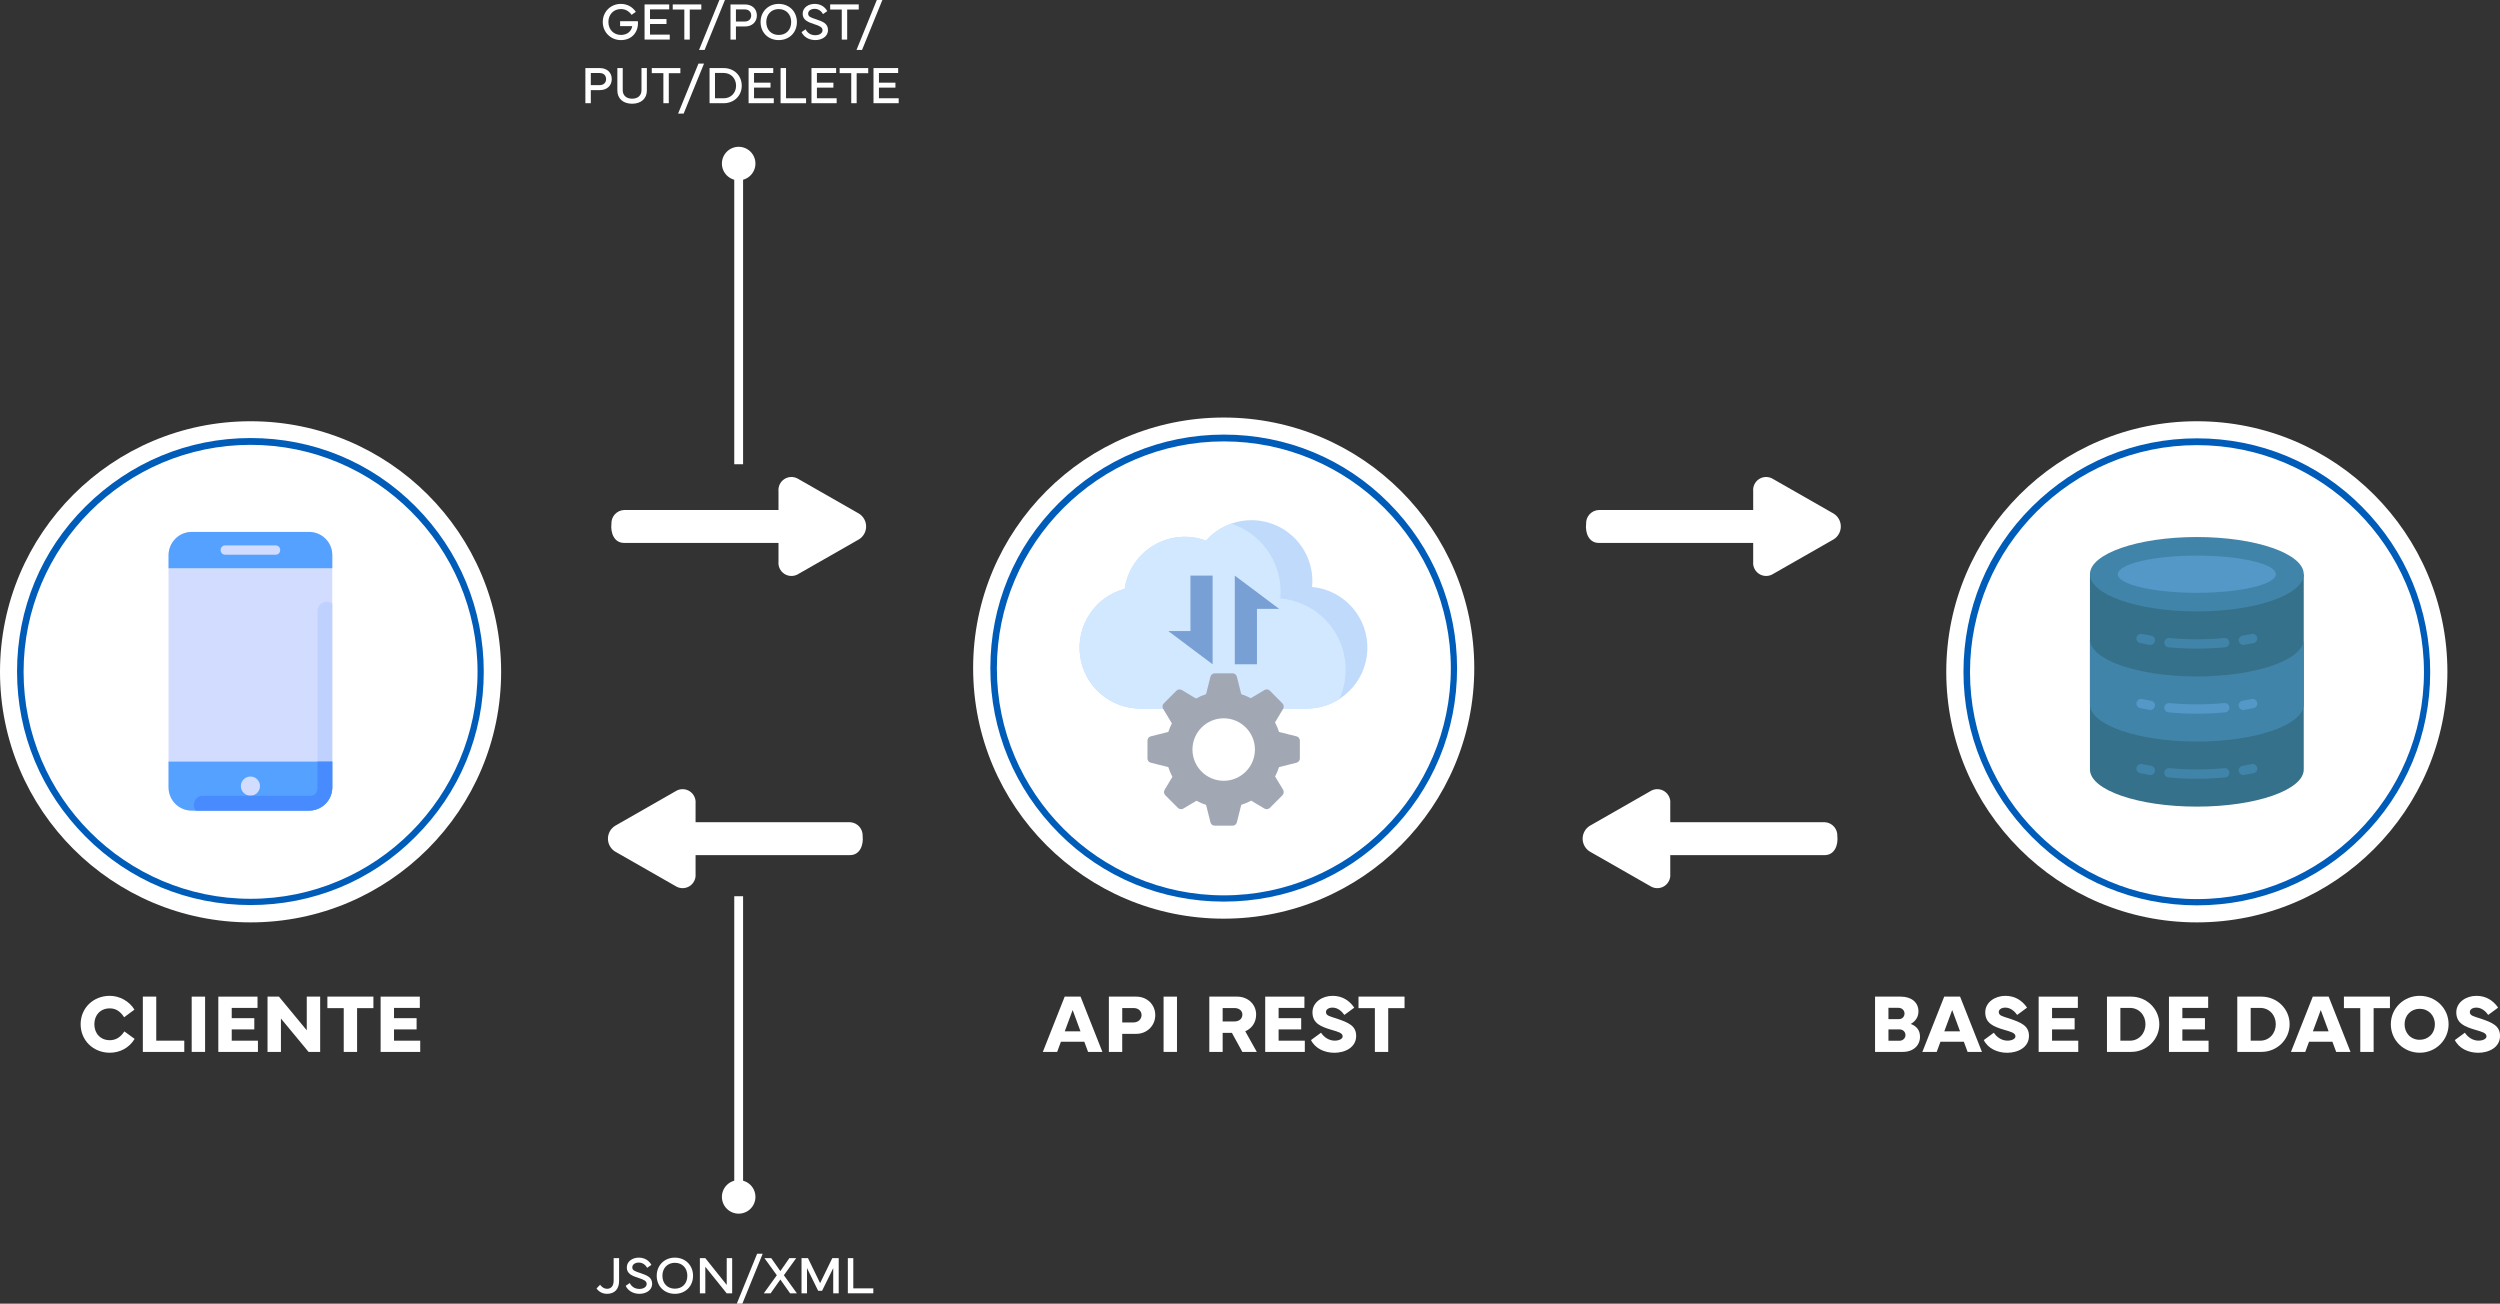 <?xml version="1.0" encoding="utf-8"?>
<!-- Generator: Adobe Illustrator 27.2.0, SVG Export Plug-In . SVG Version: 6.00 Build 0)  -->
<svg version="1.1" id="Layer_1" xmlns="http://www.w3.org/2000/svg" xmlns:xlink="http://www.w3.org/1999/xlink" x="0px" y="0px"
	 viewBox="0 0 1366 712.32" style="enable-background:new 0 0 1366 712.32;" xml:space="preserve">
<rect x="0" y="0" width="1366" height="712.32" fill="#333333" stroke="none"/>
<style type="text/css">
	.st0{fill:#FFFFFF;}
	.st1{fill:#005CB9;}
	.st2{fill:#D1DCFF;}
	.st3{fill:#BFD2FF;}
	.st4{fill:#55A1FF;}
	.st5{fill:#488BFF;}
	.st6{fill:#35718A;}
	.st7{fill:#4184A9;}
	.st8{fill:#5498C8;}
	.st9{clip-path:url(#SVGID_00000162333493855246203830000001920192256298171017_);fill:#C0DAFC;}
	.st10{fill:#D2E8FF;}
	.st11{fill:#78A0D4;}
	.st12{fill:#A1A7B3;}
</style>
<g>
	<g>
		<g>
			<circle class="st0" cx="136.91" cy="367.08" r="136.91"/>
			<path class="st1" d="M136.91,494.52c-33.99,0-66.13-13.19-90.18-37.41C22.66,432.9,9.31,401.08,9.31,366.93
				s13.19-66.13,37.41-90.18s56.04-37.41,90.18-37.41s66.13,13.19,90.18,37.41s37.25,56.19,37.25,90.34s-13.19,66.13-37.41,90.18
				C203.03,481.33,170.9,494.52,136.91,494.52z M136.91,243.06c-68.45,0-124.02,55.73-124.02,124.02s55.73,124.02,124.02,124.02
				s124.02-55.73,124.02-124.02S205.36,243.06,136.91,243.06z"/>
			<g>
				<path class="st2" d="M104.79,290.65h64.07c6.94,0,12.69,5.64,12.69,12.69v126.88c0,7.03-5.66,12.69-12.69,12.69h-64.07
					c-7.03,0-12.69-5.66-12.69-12.69V303.33C92.1,296.43,97.76,290.65,104.79,290.65L104.79,290.65z M104.79,290.65"/>
				<path class="st3" d="M178.47,328.8L178.47,328.8c-2.8,0.04-5.03,2.34-5,5.13v96.41c0,2.58-1.07,4.46-4.1,4.46h-58.35
					c-4.82,0-6.19,5.13-4.15,8.09h62c7.03,0,12.69-5.66,12.69-12.69V329.81C180.69,329.17,179.63,328.78,178.47,328.8L178.47,328.8z
					 M178.47,328.8"/>
				<path class="st4" d="M181.56,310.45v-7.12c0-7.35-6.01-12.69-12.69-12.69h-64.07c-7.2,0-12.69,5.91-12.69,12.69v7.12H181.56z
					 M181.56,310.45"/>
				<path class="st4" d="M92.1,416.13v14.09c0,7.03,5.66,12.69,12.69,12.69h64.07c7.03,0,12.69-5.66,12.69-12.69v-14.09H92.1z
					 M92.1,416.13"/>
				<path class="st2" d="M142.06,429.52c0,2.89-2.34,5.23-5.23,5.23c-2.89,0-5.24-2.34-5.23-5.23c0-2.89,2.34-5.23,5.23-5.23
					C139.72,424.28,142.06,426.62,142.06,429.52L142.06,429.52z M142.06,429.52"/>
				<path class="st5" d="M173.47,416.13v14.22c0,2.58-1.07,4.46-4.1,4.46h-58.35c-4.82,0-6.19,5.13-4.15,8.09h62
					c0.44,0,0.87-0.02,1.3-0.07c6.42-0.65,11.39-6.03,11.39-12.62v-14.09L173.47,416.13z M173.47,416.13"/>
				<path class="st2" d="M122.96,298.01c-3.38,0.18-3.12,5.25,0.26,5.08h27.35c3.38,0,3.38-5.08,0-5.08
					C141.38,298.01,132.14,298.01,122.96,298.01L122.96,298.01z M122.96,298.01"/>
			</g>
		</g>
		<g>
			<circle class="st0" cx="1200.35" cy="367.08" r="136.91"/>
			<path class="st1" d="M1200.43,494.68c-33.99,0-66.13-13.19-90.18-37.41c-24.06-24.21-37.41-56.04-37.41-90.18
				s13.19-66.13,37.41-90.18c24.21-24.06,56.04-37.41,90.18-37.41c34.15,0,66.13,13.19,90.18,37.41
				c24.06,24.21,37.25,56.19,37.25,90.34s-13.19,66.13-37.41,90.18C1266.55,481.48,1234.42,494.68,1200.43,494.68z M1200.43,243.22
				c-68.45,0-124.02,55.73-124.02,124.02s55.73,124.02,124.02,124.02c68.3,0,124.02-55.73,124.02-124.02
				S1268.88,243.22,1200.43,243.22z"/>
			<g>
				<path class="st6" d="M1258.77,313.75v106.67c0,11.22-26.16,20.32-58.41,20.32s-58.41-9.1-58.41-20.32V313.75H1258.77z
					 M1258.77,313.75"/>
				<path class="st7" d="M1258.77,313.75c0,11.22-26.15,20.32-58.41,20.32s-58.41-9.1-58.41-20.32c0-11.22,26.15-20.32,58.41-20.32
					S1258.77,302.53,1258.77,313.75L1258.77,313.75z M1258.77,313.75"/>
				<path class="st7" d="M1141.94,384.86c0,11.22,26.16,20.32,58.41,20.32s58.41-9.1,58.41-20.32v-35.56
					c0,11.22-26.16,20.32-58.41,20.32s-58.41-9.1-58.41-20.32V384.86z M1141.94,384.86"/>
				<path class="st8" d="M1243.53,313.75c0,5.61-19.33,10.16-43.18,10.16s-43.18-4.55-43.18-10.16c0-5.61,19.33-10.16,43.18-10.16
					S1243.53,308.14,1243.53,313.75L1243.53,313.75z M1243.53,313.75"/>
				<path class="st7" d="M1174.95,352.37c-0.14,0-0.28-0.01-0.42-0.04c-1.78-0.3-3.51-0.63-5.19-0.98
					c-1.37-0.29-2.25-1.64-1.96-3.01c0.29-1.37,1.64-2.25,3.01-1.96c1.61,0.34,3.27,0.65,4.97,0.94c1.3,0.22,2.22,1.4,2.11,2.71
					C1177.37,351.36,1176.27,352.37,1174.95,352.37L1174.95,352.37z M1174.95,352.37"/>
				<path class="st7" d="M1200.35,354.39c-5.25,0-10.46-0.24-15.48-0.71c-1.4-0.13-2.42-1.37-2.29-2.77
					c0.13-1.4,1.37-2.42,2.77-2.29c9.98,0.92,20.02,0.92,30,0c0.67-0.06,1.34,0.14,1.86,0.57c0.52,0.43,0.85,1.05,0.91,1.72
					c0.06,0.67-0.14,1.34-0.57,1.86c-0.43,0.52-1.05,0.85-1.72,0.91C1210.81,354.15,1205.6,354.39,1200.35,354.39L1200.35,354.39z
					 M1200.35,354.39"/>
				<path class="st7" d="M1225.75,352.37c-1.32,0-2.42-1.01-2.53-2.33c-0.11-1.31,0.81-2.49,2.11-2.71c1.71-0.29,3.36-0.6,4.97-0.94
					c1.37-0.29,2.72,0.58,3.01,1.96c0.29,1.37-0.58,2.72-1.96,3.01c-1.68,0.35-3.4,0.68-5.19,0.98
					C1226.03,352.36,1225.89,352.37,1225.75,352.37L1225.75,352.37z M1225.75,352.37"/>
				<path class="st8" d="M1174.95,387.93c-0.14,0-0.28-0.01-0.42-0.04c-1.78-0.3-3.51-0.63-5.19-0.98c-0.66-0.14-1.24-0.54-1.6-1.1
					c-0.37-0.56-0.49-1.25-0.35-1.91c0.14-0.66,0.54-1.24,1.1-1.6c0.56-0.37,1.25-0.49,1.91-0.35c1.61,0.34,3.27,0.65,4.97,0.95
					c1.3,0.22,2.22,1.4,2.11,2.71C1177.37,386.91,1176.27,387.92,1174.95,387.93L1174.95,387.93z M1174.95,387.93"/>
				<path class="st8" d="M1200.35,389.94c-5.25,0-10.46-0.24-15.48-0.71c-1.4-0.13-2.42-1.37-2.29-2.77
					c0.13-1.4,1.37-2.42,2.77-2.29c9.98,0.92,20.02,0.92,30,0c1.4-0.13,2.64,0.89,2.77,2.29c0.13,1.4-0.89,2.64-2.29,2.77
					C1210.81,389.7,1205.6,389.94,1200.35,389.94L1200.35,389.94z M1200.35,389.94"/>
				<path class="st8" d="M1225.75,387.93c-1.32,0-2.42-1.02-2.53-2.33c-0.11-1.31,0.81-2.49,2.11-2.71c1.71-0.29,3.36-0.6,4.97-0.95
					c0.66-0.14,1.35-0.01,1.91,0.35c0.57,0.37,0.96,0.94,1.1,1.6c0.14,0.66,0.01,1.35-0.35,1.91c-0.37,0.57-0.94,0.96-1.6,1.1
					c-1.68,0.36-3.4,0.68-5.19,0.98C1226.03,387.91,1225.89,387.92,1225.75,387.93L1225.75,387.93z M1225.75,387.93"/>
				<path class="st7" d="M1174.95,423.48c-0.14,0-0.28-0.01-0.42-0.04c-1.78-0.3-3.51-0.63-5.19-0.98c-0.66-0.14-1.24-0.54-1.6-1.1
					c-0.37-0.57-0.49-1.25-0.35-1.91c0.14-0.66,0.54-1.24,1.1-1.6c0.56-0.37,1.25-0.49,1.91-0.36c1.61,0.34,3.27,0.65,4.97,0.94
					c1.3,0.22,2.22,1.4,2.11,2.72C1177.37,422.47,1176.27,423.48,1174.95,423.48L1174.95,423.48z M1174.95,423.48"/>
				<path class="st7" d="M1200.35,425.5c-5.25,0-10.46-0.24-15.48-0.71c-1.4-0.13-2.42-1.37-2.29-2.77c0.13-1.4,1.37-2.42,2.77-2.29
					c9.98,0.92,20.02,0.92,30,0c1.4-0.13,2.64,0.89,2.77,2.29c0.13,1.4-0.89,2.64-2.29,2.77
					C1210.81,425.26,1205.6,425.5,1200.35,425.5L1200.35,425.5z M1200.35,425.5"/>
				<path class="st7" d="M1225.75,423.48c-1.32,0-2.42-1.01-2.53-2.33c-0.11-1.32,0.81-2.5,2.11-2.72c1.71-0.28,3.36-0.6,4.97-0.94
					c0.66-0.14,1.35-0.01,1.91,0.36c0.57,0.37,0.96,0.94,1.1,1.6c0.14,0.66,0.01,1.35-0.35,1.91c-0.37,0.56-0.94,0.96-1.6,1.1
					c-1.68,0.36-3.4,0.68-5.19,0.98C1226.03,423.47,1225.89,423.48,1225.75,423.48L1225.75,423.48z M1225.75,423.48"/>
			</g>
		</g>
	</g>
	<circle class="st0" cx="668.63" cy="365.05" r="136.91"/>
	<path class="st1" d="M668.71,492.64c-33.99,0-66.13-13.19-90.18-37.41c-24.06-24.21-37.41-56.04-37.41-90.18
		s13.19-66.13,37.41-90.18c24.21-24.06,56.04-37.41,90.18-37.41c34.15,0,66.13,13.19,90.18,37.41s37.25,56.19,37.25,90.34
		s-13.19,66.13-37.41,90.18C734.83,479.45,702.7,492.64,668.71,492.64z M668.71,241.18c-68.45,0-124.02,55.73-124.02,124.02
		s55.73,124.02,124.02,124.02S792.73,433.5,792.73,365.2S737.16,241.18,668.71,241.18z"/>
	<g>
		<g>
			<defs>
				<rect id="SVGID_1_" x="577.77" y="284.22" width="181.73" height="181.73"/>
			</defs>
			<clipPath id="SVGID_00000102533864722247206800000010897914982889939847_">
				<use xlink:href="#SVGID_1_"  style="overflow:visible;"/>
			</clipPath>
			<path style="clip-path:url(#SVGID_00000102533864722247206800000010897914982889939847_);fill:#C0DAFC;" d="M623.2,387.2h90.86
				c17.75-0.12,32.29-14.14,33.05-31.88c0.77-17.74-12.51-32.96-30.18-34.61c0.1-1.06,0.16-2.1,0.16-3.17
				c0.01-13.82-8.52-26.21-21.44-31.13c-12.92-4.92-27.53-1.34-36.71,8.98c-9.4-3.5-19.88-2.56-28.51,2.56
				c-8.63,5.12-14.48,13.86-15.91,23.79c-16.14,4.33-26.57,19.97-24.37,36.54C592.34,374.85,606.48,387.22,623.2,387.2L623.2,387.2z
				 M623.2,387.2"/>
		</g>
		<path class="st10" d="M699.54,327.02c0.12-1.21,0.19-2.46,0.19-3.72c0-16.94-10.91-31.94-27.02-37.17
			c-5.29,1.88-10.03,5.06-13.77,9.25c-9.4-3.5-19.88-2.56-28.51,2.56c-8.63,5.12-14.48,13.86-15.91,23.79
			c-16.14,4.33-26.57,19.97-24.37,36.54c2.2,16.57,16.34,28.95,33.06,28.92h90.86c6.26,0,12.39-1.77,17.68-5.12
			c5.27-11.55,4.59-24.93-1.82-35.88C723.52,335.25,712.19,328.09,699.54,327.02L699.54,327.02z M699.54,327.02"/>
		<path class="st11" d="M662.57,314.51v48.46l-24.23-18.17h12.12v-30.29H662.57z M662.57,314.51"/>
		<path class="st11" d="M674.69,362.97v-48.46l24.23,18.17H686.8v30.29H674.69z M674.69,362.97"/>
		<path class="st12" d="M708.4,402.33l-9.53-2.39c-0.59-1.81-1.32-3.56-2.2-5.22c1.41-2.39,4.44-7.42,4.44-7.42
			c0.54-0.98,0.39-2.2-0.39-2.98l-6.88-6.93c-0.78-0.78-2.05-0.93-2.98-0.34l-7.42,4.44c-1.71-0.88-3.46-1.61-5.22-2.2l-2.39-9.53
			c-0.24-1.07-1.22-1.85-2.34-1.85h-9.76c-1.12,0-2.1,0.78-2.34,1.85c0,0-1.66,6.65-2.39,9.53c-1.9,0.63-3.76,1.41-5.51,2.39
			l-7.71-4.63c-0.98-0.59-2.2-0.44-2.98,0.34l-6.88,6.93c-0.83,0.78-0.98,2-0.39,2.98l4.78,7.95c-0.78,1.51-1.41,3.07-1.95,4.68
			l-9.53,2.39c-1.07,0.24-1.85,1.22-1.85,2.34v9.76c0,1.12,0.78,2.1,1.85,2.34l9.53,2.39c0.59,1.81,1.37,3.61,2.24,5.32l-4.24,7.07
			c-0.59,0.98-0.44,2.2,0.39,3.02l6.88,6.88c0.78,0.78,2,0.93,2.98,0.34c0,0,4.78-2.83,7.12-4.24c1.71,0.93,3.46,1.66,5.27,2.24
			l2.39,9.53c0.24,1.07,1.22,1.85,2.34,1.85h9.76c1.12,0,2.1-0.78,2.34-1.85l2.39-9.53c1.85-0.59,3.66-1.37,5.42-2.29
			c2.39,1.41,7.22,4.29,7.22,4.29c0.93,0.59,2.2,0.44,2.98-0.34l6.88-6.88c0.78-0.83,0.93-2.05,0.39-3.02l-4.39-7.27
			c0.88-1.66,1.56-3.37,2.15-5.12l9.53-2.39c1.07-0.24,1.85-1.22,1.85-2.34v-9.76C710.26,403.55,709.48,402.57,708.4,402.33z
			 M668.63,426.62c-9.42,0-17.07-7.66-17.07-17.07c0-9.42,7.66-17.07,17.07-17.07s17.07,7.66,17.07,17.07
			C685.7,418.96,678.04,426.62,668.63,426.62z"/>
	</g>
	<g>
		<path class="st0" d="M44.06,559.64c0-8.9,6.96-15.52,15.92-15.52c5.36,0,10.72,2.94,13.48,7.54l-5.63,4.16
			c-1.85-2.8-4.14-4.85-7.85-4.85c-5.09,0-8.43,3.65-8.43,8.67c0,5.03,3.34,8.72,8.43,8.72c3.36,0,5.89-1.64,7.98-4.8l5.6,4.09
			c-2.87,4.76-7.87,7.56-13.59,7.56C51.03,575.21,44.06,568.54,44.06,559.64z"/>
		<path class="st0" d="M100.69,574.76H78.05v-30.2h7.32v24.06h15.32V574.76z"/>
		<path class="st0" d="M112.06,574.76h-7.32v-30.2h7.32V574.76z"/>
		<path class="st0" d="M119.29,544.56h21.42v6.16h-14.1v5.61h12.34v6.14h-12.34v6.16h14.32v6.14h-21.64V544.56z"/>
		<path class="st0" d="M146.18,574.76v-30.2h6.23l15.21,18.41v-18.41h7.32v30.2h-6.34l-15.1-18.24v18.24H146.18z"/>
		<path class="st0" d="M178.88,544.56h25.15v6.29h-8.92v23.91h-7.29v-23.91h-8.94V544.56z"/>
		<path class="st0" d="M207.97,544.56h21.42v6.16h-14.1v5.61h12.34v6.14h-12.34v6.16h14.32v6.14h-21.64V544.56z"/>
	</g>
	<g>
		<path class="st0" d="M329.35,12.02c0-5.6,4.31-9.89,9.87-9.89c3.49,0,6.41,1.66,8.2,4.36l-2.31,1.61
			c-1.58-2.12-3.37-3.15-5.9-3.15c-3.95,0-6.78,2.97-6.78,7.07c0,4.12,2.89,7.07,6.85,7.07c3.69,0,5.79-2.22,6.17-4.82h-6.62v-2.69
			h9.7c0.04,0.38,0.06,0.75,0.06,1.12c0,4.99-3.42,9.21-9.31,9.21C333.72,21.91,329.35,17.64,329.35,12.02z"/>
		<path class="st0" d="M352.19,2.42h13.47v2.7h-10.5v5.29h9.01v2.7h-9.01v5.81h10.79v2.7h-13.76V2.42z"/>
		<path class="st0" d="M367.58,2.42h15.62v2.79h-6.32v16.42h-2.96V5.21h-6.34V2.42z"/>
		<path class="st0" d="M384.99,27.29h-3.03L393.07,0h3.04L384.99,27.29z"/>
		<path class="st0" d="M399.14,21.63V2.43h7.89c3.96,0,6.52,2.45,6.52,6.01c0,3.52-2.56,6.03-6.52,6.03h-4.92v7.16H399.14z
			 M402.11,11.76h4.8c2.33,0,3.55-1.47,3.55-3.31c0-1.87-1.22-3.31-3.55-3.31h-4.8V11.76z"/>
		<path class="st0" d="M415.58,12.05c0-5.76,4.26-9.92,9.92-9.92c5.7,0,9.93,4.16,9.93,9.92c0,5.8-4.23,9.86-9.93,9.86
			C419.83,21.91,415.58,17.85,415.58,12.05z M425.49,19.1c4.12,0,6.82-2.84,6.82-7.07c0-4.13-2.7-7.07-6.82-7.07
			c-4.06,0-6.8,2.94-6.8,7.07C418.69,16.25,421.43,19.1,425.49,19.1z"/>
		<path class="st0" d="M440.19,16.01c0.92,1.88,2.69,3.23,5.29,3.23c2.22,0,3.95-1.06,3.95-2.74c0-1.61-1.53-2.32-4.36-3.23
			c-3.65-1.17-6.52-2.39-6.49-5.79c0.03-3.51,3.34-5.35,6.54-5.35c3.55,0,5.81,1.91,6.89,3.96l-2.31,1.61
			c-0.82-1.49-2.38-2.87-4.58-2.87c-1.82,0-3.55,0.93-3.55,2.63c0,1.7,1.57,2.15,4.29,3.07c3.58,1.22,6.56,2.21,6.56,5.93
			c0,3.65-3.58,5.45-6.88,5.45c-3.76,0-6.47-1.92-7.57-4.36L440.19,16.01z"/>
		<path class="st0" d="M453.6,2.42h15.62v2.79h-6.32v16.42h-2.96V5.21h-6.34V2.42z"/>
		<path class="st0" d="M471.02,27.29h-3.03L479.09,0h3.04L471.02,27.29z"/>
		<path class="st0" d="M319.85,56.4V37.2h7.89c3.96,0,6.52,2.45,6.52,6.01c0,3.52-2.56,6.03-6.52,6.03h-4.92v7.16H319.85z
			 M322.82,46.52h4.8c2.33,0,3.55-1.47,3.55-3.31c0-1.87-1.22-3.31-3.55-3.31h-4.8V46.52z"/>
		<path class="st0" d="M337.32,49.45V37.19h2.94v12.14c0,2.82,2.01,4.6,5.13,4.6c3.13,0,5.12-1.78,5.12-4.6V37.19h2.94v12.26
			c0,4.4-3.14,7.23-8.06,7.23S337.32,53.85,337.32,49.45z"/>
		<path class="st0" d="M356.13,37.19h15.62v2.79h-6.32V56.4h-2.96V39.97h-6.34V37.19z"/>
		<path class="st0" d="M373.55,62.06h-3.03l11.11-27.29h3.04L373.55,62.06z"/>
		<path class="st0" d="M395.42,37.2c5.7,0,9.87,4.1,9.87,9.61c0,5.52-4.17,9.59-9.87,9.59h-7.72V37.2H395.42z M395.38,53.71
			c4.09,0,6.81-3.01,6.81-6.9c0-3.88-2.72-6.95-6.81-6.95h-4.71v13.85H395.38z"/>
		<path class="st0" d="M409.03,37.19h13.47v2.7H412v5.29h9.01v2.7H412v5.81h10.79v2.7h-13.76V37.19z"/>
		<path class="st0" d="M440.43,56.4h-13.92V37.19h2.98v16.51h10.94V56.4z"/>
		<path class="st0" d="M443.39,37.19h13.47v2.7h-10.5v5.29h9.01v2.7h-9.01v5.81h10.79v2.7h-13.76V37.19z"/>
		<path class="st0" d="M458.78,37.19h15.62v2.79h-6.32V56.4h-2.96V39.97h-6.34V37.19z"/>
		<path class="st0" d="M477.28,37.19h13.47v2.7h-10.5v5.29h9.01v2.7h-9.01v5.81h10.79v2.7h-13.76V37.19z"/>
	</g>
	<g>
		<path class="st0" d="M325.94,704l1.95-1.99c1.09,1.44,2.39,2.19,3.79,2.19c2.29,0,3.62-1.64,3.62-4.44v-12.31h2.97v12.52
			c0,4.37-2.46,6.97-6.58,6.97C329.26,706.95,327.21,705.84,325.94,704z"/>
		<path class="st0" d="M344.1,701.05c0.92,1.88,2.69,3.22,5.29,3.22c2.22,0,3.95-1.06,3.95-2.74c0-1.61-1.53-2.32-4.36-3.22
			c-3.65-1.17-6.52-2.39-6.49-5.79c0.03-3.51,3.34-5.35,6.54-5.35c3.55,0,5.81,1.91,6.89,3.96l-2.31,1.61
			c-0.82-1.48-2.38-2.87-4.58-2.87c-1.82,0-3.55,0.93-3.55,2.63c0,1.7,1.57,2.15,4.29,3.07c3.58,1.22,6.56,2.21,6.56,5.93
			c0,3.65-3.58,5.45-6.88,5.45c-3.76,0-6.47-1.92-7.57-4.36L344.1,701.05z"/>
		<path class="st0" d="M358.83,697.09c0-5.76,4.26-9.92,9.92-9.92c5.7,0,9.93,4.16,9.93,9.92c0,5.8-4.23,9.86-9.93,9.86
			C363.08,706.95,358.83,702.89,358.83,697.09z M368.74,704.13c4.12,0,6.82-2.84,6.82-7.07c0-4.13-2.7-7.07-6.82-7.07
			c-4.06,0-6.8,2.94-6.8,7.07C361.94,701.29,364.68,704.13,368.74,704.13z"/>
		<path class="st0" d="M382.41,706.66v-19.21h2.97l11.7,14.64v-14.64h2.97v19.21h-3l-11.67-14.5v14.5H382.41z"/>
		<path class="st0" d="M405.62,712.32h-3.03l11.11-27.29h3.04L405.62,712.32z"/>
		<path class="st0" d="M424.45,696.79l-6.75-9.34h3.71l4.97,7.09l4.94-7.09h3.72l-6.73,9.34l7.1,9.87h-3.72l-5.31-7.53l-5.31,7.53
			h-3.72L424.45,696.79z"/>
		<path class="st0" d="M437.96,687.45h3.52l6.63,13.67l6.65-13.67h3.51v19.21h-3V692.9l-6.1,12.41h-2.12l-6.1-12.41v13.76h-3V687.45
			z"/>
		<path class="st0" d="M477.18,706.66h-13.92v-19.21h2.98v16.51h10.94V706.66z"/>
	</g>
	<g>
		<path class="st0" d="M581.74,544.56h8.67l11.94,30.2h-7.83l-2.05-5.54h-12.79l-2.05,5.54h-7.83L581.74,544.56z M581.78,563.53
			h8.61l-4.29-11.65L581.78,563.53z"/>
		<path class="st0" d="M605.89,574.76v-30.2h15.03c5.69,0,10.32,4.18,10.32,10.1c0,5.85-4.63,10.23-10.32,10.23h-7.74v9.87H605.89z
			 M613.19,558.66h6.16c2.76,0,4.4-1.98,4.4-4c0-2.14-1.62-3.87-4.4-3.87h-6.16V558.66z"/>
		<path class="st0" d="M643.1,574.76h-7.32v-30.2h7.32V574.76z"/>
		<path class="st0" d="M660.77,574.76v-30.2h15.26c5.69,0,10.32,4.03,10.32,9.81c0,4.32-2.42,7.63-5.94,9.12l6.32,11.3h-7.9
			l-5.72-10.43h-5.05v10.41H660.77z M668.06,558.13h6.38c2.76,0,4.4-1.62,4.4-3.76c0-2-1.62-3.58-4.4-3.58h-6.38V558.13z"/>
		<path class="st0" d="M691.31,544.56h21.42v6.16h-14.1v5.61h12.34v6.14h-12.34v6.16h14.32v6.14h-21.64V544.56z"/>
		<path class="st0" d="M721.82,564.27c1.71,2.67,4.54,4.34,7.47,4.34c2.38,0,4.34-0.96,4.34-2.33c0-1.94-2.56-2.51-6.18-3.6
			c-5.4-1.62-10.32-3.36-10.32-9.54c0-5.56,5.43-9.01,10.96-9.01c5.36,0,9.21,2.56,11.88,6.45l-5.41,3.98c-1.33-1.91-3.54-4-6.47-4
			c-2.11,0-3.58,1-3.58,2.45c0,2,2.31,2.36,5.58,3.45c6.83,2.27,10.92,4.07,10.92,9.59c0,6.29-6.14,9.19-11.9,9.19
			c-5.43,0-10.52-2.4-12.79-6.94L721.82,564.27z"/>
		<path class="st0" d="M742.29,544.56h25.15v6.29h-8.92v23.91h-7.29v-23.91h-8.94V544.56z"/>
	</g>
	<g>
		<path class="st0" d="M1024.53,574.76v-30.2h14.12c5.63,0,9.59,3.05,9.59,8.05c0,3.02-1.51,5.34-4.2,6.87
			c3.56,1.34,5.05,3.8,5.05,7.03c0,4.58-3.51,8.25-9.43,8.25H1024.53z M1037.52,556.86c2.02,0,3.11-1.51,3.11-3.09
			c0-1.53-1.2-3.09-3.34-3.09h-5.45v6.18H1037.52z M1037.81,568.67c2.11,0,3.34-1.58,3.34-3.07c0-1.65-1.2-3.14-3.34-3.14h-5.96
			v6.21H1037.81z"/>
		<path class="st0" d="M1062.32,544.56h8.67l11.94,30.2h-7.83l-2.05-5.54h-12.79l-2.05,5.54h-7.83L1062.32,544.56z M1062.36,563.53
			h8.61l-4.29-11.65L1062.36,563.53z"/>
		<path class="st0" d="M1089.43,564.27c1.71,2.67,4.54,4.34,7.47,4.34c2.38,0,4.34-0.96,4.34-2.33c0-1.94-2.56-2.51-6.18-3.6
			c-5.41-1.62-10.32-3.36-10.32-9.54c0-5.56,5.43-9.01,10.96-9.01c5.36,0,9.21,2.56,11.88,6.45l-5.4,3.98c-1.34-1.91-3.54-4-6.47-4
			c-2.11,0-3.58,1-3.58,2.45c0,2,2.31,2.36,5.58,3.45c6.83,2.27,10.92,4.07,10.92,9.59c0,6.29-6.14,9.19-11.9,9.19
			c-5.43,0-10.52-2.4-12.79-6.94L1089.43,564.27z"/>
		<path class="st0" d="M1113.92,544.56h21.42v6.16h-14.1v5.61h12.34v6.14h-12.34v6.16h14.32v6.14h-21.64V544.56z"/>
		<path class="st0" d="M1151.25,574.76v-30.2h13.21c8.54,0,15.39,6.72,15.39,15.08c0,8.34-6.85,15.12-15.39,15.12H1151.25z
			 M1163.75,568.63c5.07,0,8.54-4.09,8.54-8.99c0-4.91-3.47-8.92-8.54-8.92h-5.18v17.9H1163.75z"/>
		<path class="st0" d="M1185.12,544.56h21.42v6.16h-14.1v5.61h12.34v6.14h-12.34v6.16h14.32v6.14h-21.64V544.56z"/>
		<path class="st0" d="M1222.45,574.76v-30.2h13.21c8.54,0,15.39,6.72,15.39,15.08c0,8.34-6.85,15.12-15.39,15.12H1222.45z
			 M1234.95,568.63c5.07,0,8.54-4.09,8.54-8.99c0-4.91-3.47-8.92-8.54-8.92h-5.18v17.9H1234.95z"/>
		<path class="st0" d="M1263.71,544.56h8.67l11.94,30.2h-7.83l-2.05-5.54h-12.79l-2.05,5.54h-7.83L1263.71,544.56z M1263.75,563.53
			h8.61l-4.29-11.65L1263.75,563.53z"/>
		<path class="st0" d="M1280.72,544.56h25.15v6.29h-8.92v23.91h-7.29v-23.91h-8.94V544.56z"/>
		<path class="st0" d="M1306.35,559.64c0-8.72,7.03-15.52,15.77-15.52s15.79,6.83,15.79,15.52c0,8.47-6.83,15.57-15.79,15.57
			C1313.58,575.21,1306.35,568.6,1306.35,559.64z M1313.86,559.64c0,4.83,3.36,8.5,8.25,8.5c4.65,0,8.3-3.4,8.3-8.5
			c0-4.89-3.56-8.43-8.3-8.43C1317.4,551.21,1313.86,554.75,1313.86,559.64z"/>
		<path class="st0" d="M1346.81,564.27c1.71,2.67,4.54,4.34,7.47,4.34c2.38,0,4.34-0.96,4.34-2.33c0-1.94-2.56-2.51-6.18-3.6
			c-5.41-1.62-10.32-3.36-10.32-9.54c0-5.56,5.43-9.01,10.96-9.01c5.36,0,9.21,2.56,11.88,6.45l-5.4,3.98c-1.34-1.91-3.54-4-6.47-4
			c-2.11,0-3.58,1-3.58,2.45c0,2,2.31,2.36,5.58,3.45c6.83,2.27,10.92,4.07,10.92,9.59c0,6.29-6.14,9.19-11.9,9.19
			c-5.43,0-10.52-2.4-12.79-6.94L1346.81,564.27z"/>
	</g>
	<path class="st0" d="M435.63,261.38l33.75,19.28c2.41,1.52,3.87,4.16,3.87,7.01c0,2.84-1.46,5.49-3.87,7.01l-33.75,19.28
		c-2.31,1.15-5.06,0.97-7.19-0.49c-2.13-1.46-3.31-3.95-3.07-6.52v-10.3h-84.52c-5.27-0.08-7.34-5.49-6.77-10.42
		c-0.18-3.94,2.83-7.3,6.77-7.55h84.52v-10.3c-0.23-2.57,0.94-5.06,3.07-6.52C430.57,260.41,433.32,260.23,435.63,261.38
		L435.63,261.38z M435.63,261.38"/>
	<path class="st0" d="M968.2,261.38l33.75,19.28c2.41,1.52,3.87,4.16,3.87,7.01c0,2.84-1.46,5.49-3.87,7.01l-33.75,19.28
		c-2.31,1.15-5.06,0.97-7.19-0.49c-2.13-1.46-3.31-3.95-3.07-6.52v-10.3h-84.52c-5.27-0.08-7.34-5.49-6.77-10.42
		c-0.18-3.94,2.83-7.3,6.77-7.55h84.52v-10.3c-0.23-2.57,0.94-5.06,3.07-6.52C963.14,260.41,965.89,260.23,968.2,261.38
		L968.2,261.38z M968.2,261.38"/>
	<path class="st0" d="M902.37,431.95c2.31-1.15,5.06-0.97,7.19,0.49c2.13,1.46,3.31,3.95,3.07,6.52v10.3h84.52
		c3.94,0.25,6.95,3.61,6.77,7.55c0.57,4.93-1.5,10.34-6.77,10.42h-84.52v10.3c0.23,2.57-0.94,5.06-3.07,6.52
		c-2.13,1.45-4.88,1.64-7.19,0.49l-33.75-19.28c-2.41-1.52-3.87-4.16-3.87-7.01c0-2.85,1.46-5.49,3.87-7.01L902.37,431.95
		L902.37,431.95z M902.37,431.95"/>
	<path class="st0" d="M369.8,431.95c2.31-1.15,5.06-0.97,7.19,0.49c2.13,1.46,3.31,3.95,3.07,6.52v10.3h84.52
		c3.94,0.25,6.95,3.61,6.77,7.55c0.57,4.93-1.5,10.34-6.77,10.42h-84.52v10.3c0.23,2.57-0.94,5.06-3.07,6.52
		c-2.13,1.45-4.88,1.64-7.19,0.49l-33.75-19.28c-2.41-1.52-3.87-4.16-3.87-7.01c0-2.85,1.46-5.49,3.87-7.01L369.8,431.95
		L369.8,431.95z M369.8,431.95"/>
	<g>
		<line class="st0" x1="403.61" y1="86.85" x2="403.61" y2="253.65"/>
		<rect x="401.2" y="86.85" class="st0" width="4.82" height="166.81"/>
	</g>
	<circle class="st0" cx="403.61" cy="89.37" r="9.16"/>
	<g>
		<line class="st0" x1="403.61" y1="656.5" x2="403.61" y2="489.7"/>
		<rect x="401.2" y="489.7" class="st0" width="4.82" height="166.8"/>
	</g>
	<circle class="st0" cx="403.61" cy="653.98" r="9.16"/>
</g>
</svg>
